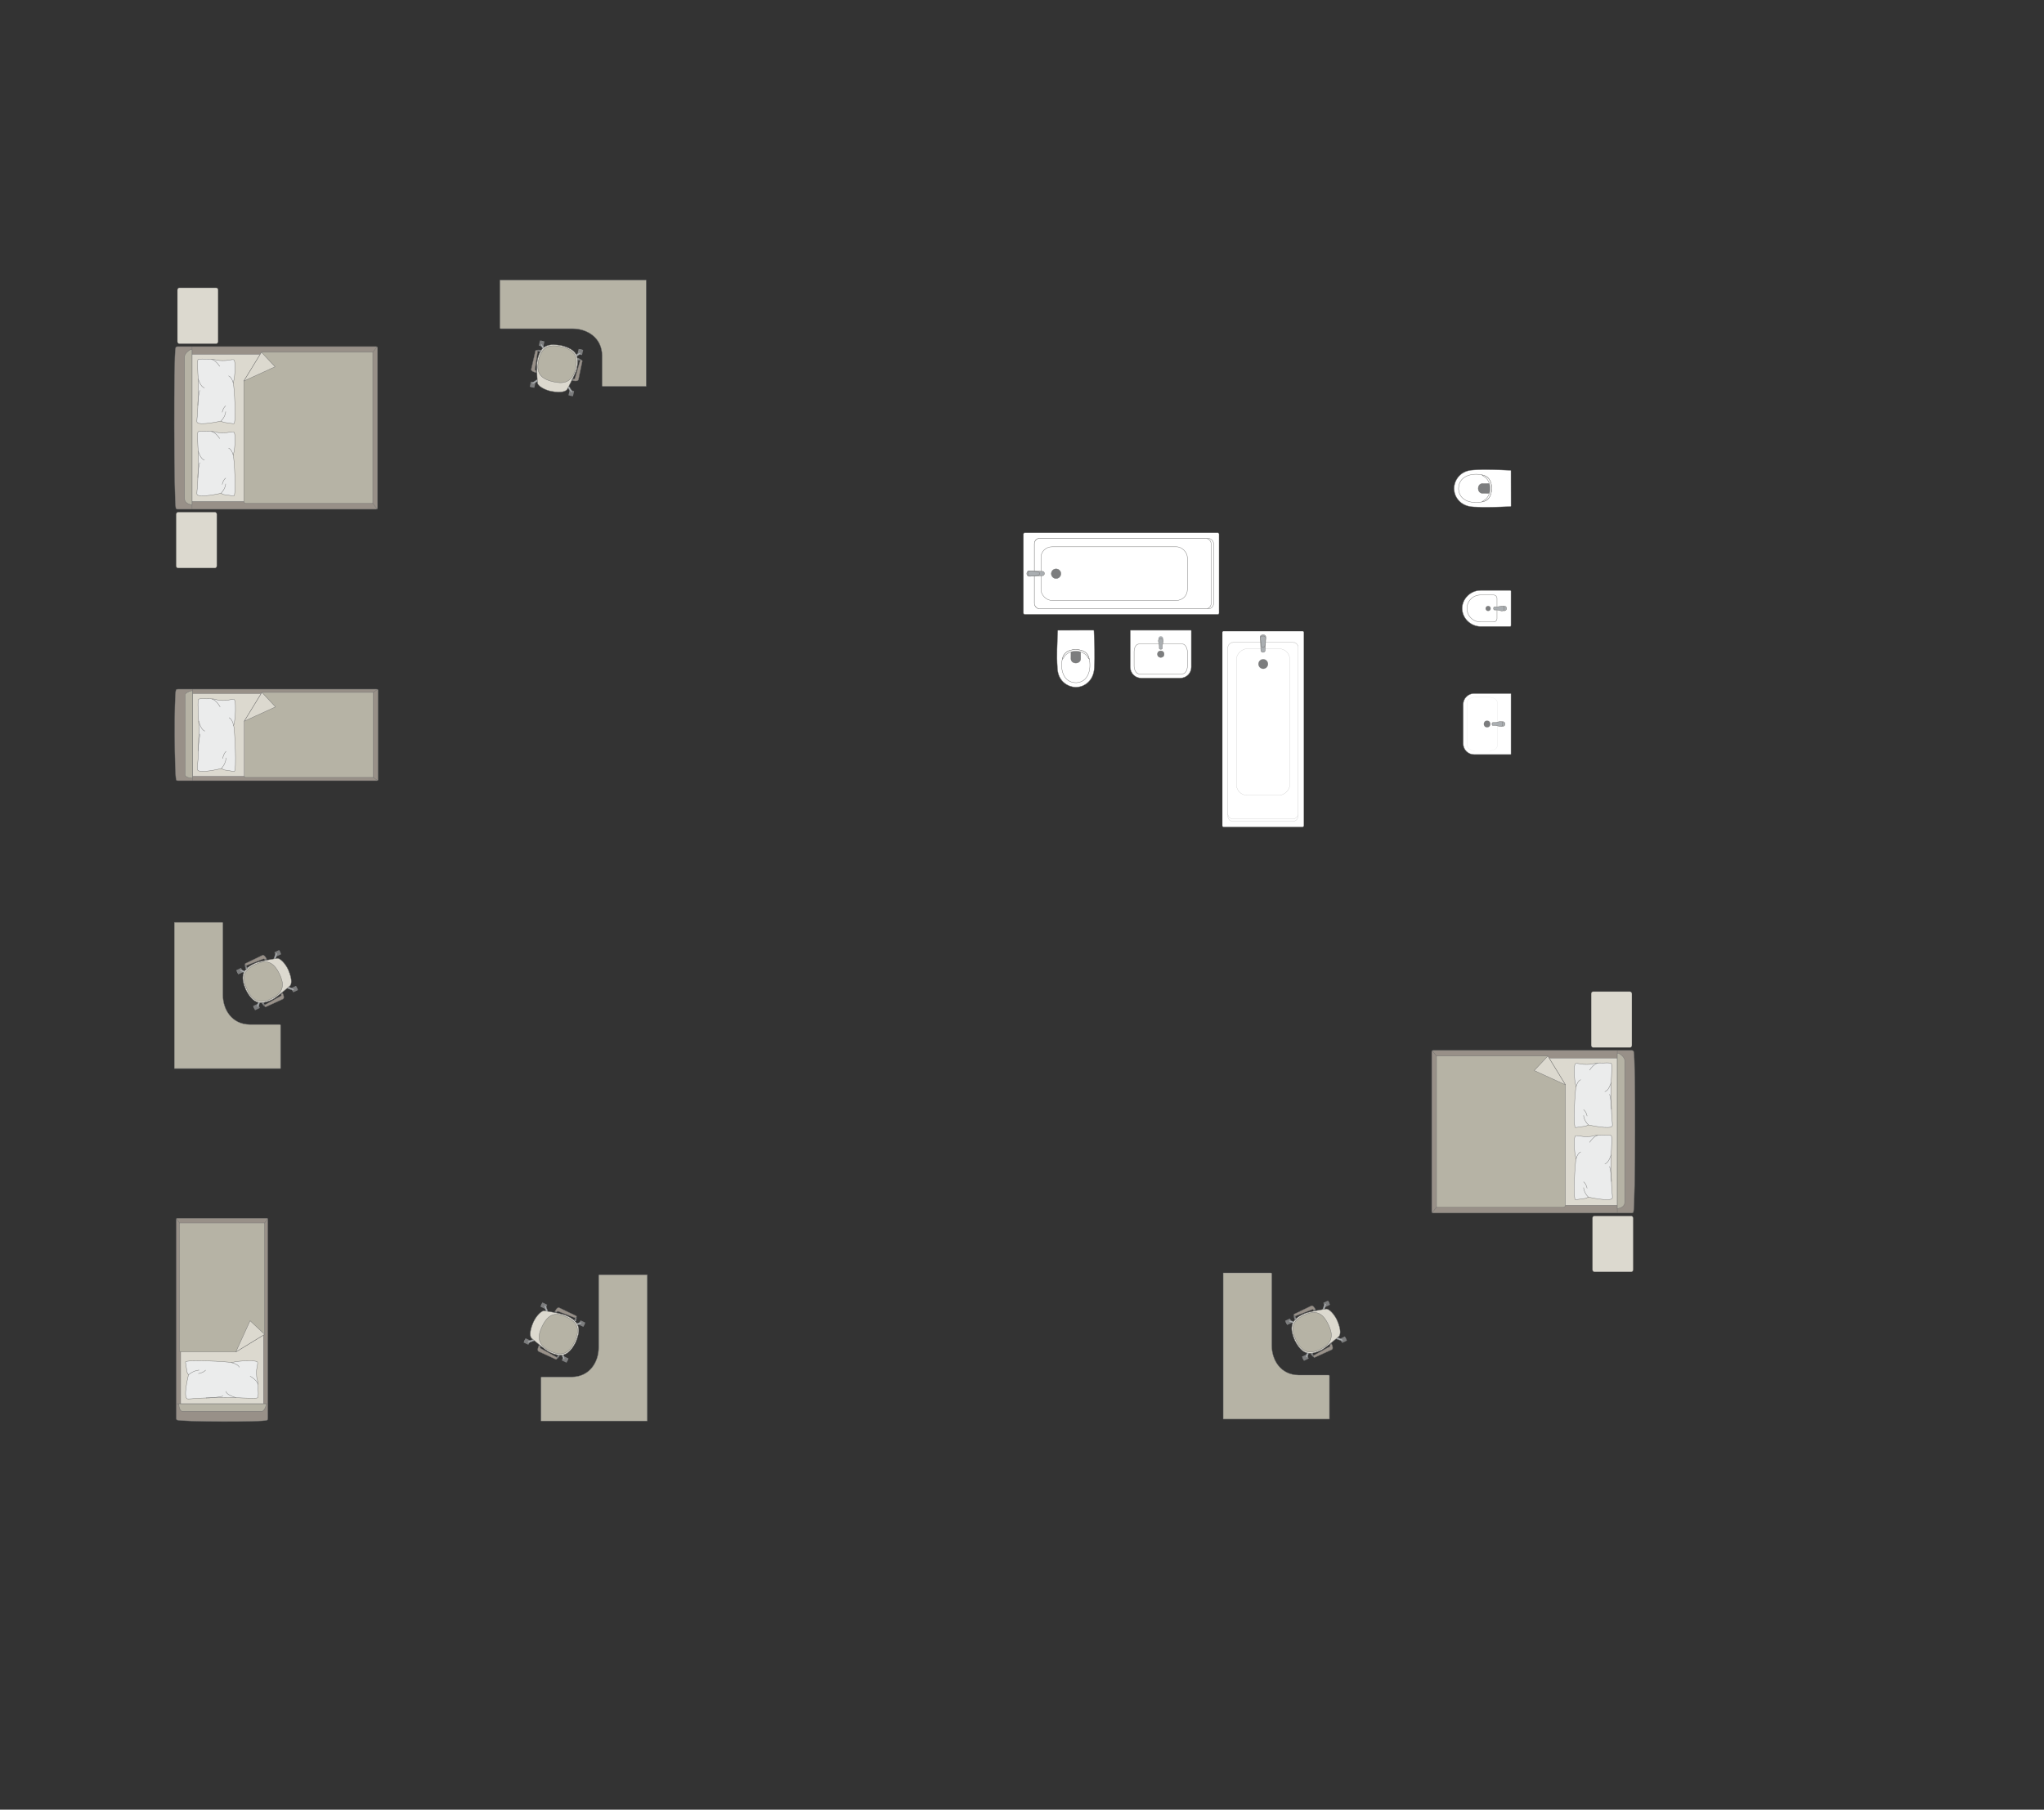 <?xml version="1.0" encoding="UTF-8"?>
<!DOCTYPE svg PUBLIC "-//W3C//DTD SVG 1.1//EN" "http://www.w3.org/Graphics/SVG/1.1/DTD/svg11.dtd">
<!-- Creator: CorelDRAW 2018 (64-Bit) -->
<svg xmlns="http://www.w3.org/2000/svg" xml:space="preserve" width="201.083mm" height="178.048mm" version="1.1" style="shape-rendering:geometricPrecision; text-rendering:geometricPrecision; image-rendering:optimizeQuality; fill-rule:evenodd; clip-rule:evenodd"
viewBox="0 0 14645.97 12968.21"
 xmlns:xlink="http://www.w3.org/1999/xlink">
 <rect x="0" y="0" width="14645.97" height="12968.21" fill="#333333" stroke="none"/>
 <defs>
  <style type="text/css">
   <![CDATA[
    .str0 {stroke:#727271;stroke-width:2.56;stroke-miterlimit:22.926}
    .str1 {stroke:#727271;stroke-width:2.56;stroke-linejoin:round;stroke-miterlimit:22.926}
    .str2 {stroke:#727271;stroke-width:2.56;stroke-linecap:round;stroke-linejoin:round;stroke-miterlimit:22.926}
    .fil2 {fill:none}
    .fil4 {fill:#EBECEC}
    .fil0 {fill:#DCD9CF}
    .fil3 {fill:#B6B3A5}
    .fil6 {fill:#AAAEB1}
    .fil1 {fill:#989088}
    .fil5 {fill:#7C7D7E}
    .fil7 {fill:white}
   ]]>
  </style>
 </defs>
 <g id="мебель">
  <rect class="fil0 str0" transform="matrix(1.29034E-14 -0.487 0.405 1.07249E-14 1271.31 2462.92)" width="822.23" height="719.45" rx="31.96" ry="31.96"/>
  <rect class="fil0 str0" transform="matrix(1.29034E-14 -0.487 0.405 1.07249E-14 1262.19 4070.58)" width="822.23" height="719.45" rx="31.96" ry="31.96"/>
  <g id="_2398298169872">
   <g>
    <path class="fil1 str0" d="M1259.61 3638.69c-12.59,-49.85 -16.02,-1095.92 -1.4,-1144.89 0,-5.55 7.39,-10.09 12.88,-10.09l1424.24 0c5.5,0 10.01,4.54 10.01,10.09l0 1145.19c0,5.55 -4.51,10.09 -10.01,10.09l-1319.16 0 -105.08 0c-5.5,0 -11.48,-4.84 -11.48,-10.39z"/>
    <line class="fil2 str0" x1="1376.05" y1="3649.08" x2="1376.05" y2= "2483.71" />
    <polygon class="fil0 str0" points="1376.05,2538.58 2659.55,2538.58 2659.55,3593.48 1376.05,3593.48 "/>
    <line class="fil2 str0" x1="2702.07" y1="3646.43" x2="2659.55" y2= "3593.48" />
    <line class="fil2 str0" x1="2659.55" y1="2538.58" x2="2701.59" y2= "2485.95" />
    <path class="fil3 str0" d="M1376.05 3616.67c-24.48,-0.27 -52.52,-15.12 -53.58,-41.3l0 -1019.43c0.41,-30.14 53.58,-63.04 53.58,-48.46l0 1109.19z"/>
    <path class="fil3 str0" d="M1873.45 2524.15l797.79 0 0 1083.61 -907.19 0c-8.27,0.04 -16.55,-6.36 -16.81,-14.28 0,-351.17 0,-511.86 0,-863.03 19.78,-32.33 120.52,-197 126.21,-206.29z"/>
    <polygon class="fil0 str1" points="1873.46,2524.16 1970.96,2628.15 1747.25,2730.44 "/>
   </g>
   <g>
    <path class="fil4 str2" d="M1411.74 3025.06c-3.15,-5.76 1.91,-42.34 3.81,-63.57 0,0 7.33,-176.92 6.42,-194.25 1.85,-21.95 -12.8,-173.15 -3.47,-189.04 3.15,-8.56 58.87,-4.33 58.87,-4.33 0,0 44.55,-2.94 70.27,5.16 25.73,8.11 72.51,4.46 72.51,4.46 0,0 49.63,-8.47 51.74,-6.36 9.17,1.16 10.89,23.53 10.89,23.53 0,0 6.45,80.91 -11.91,144.24 7.6,10.9 23.9,297.15 3.6,291.76l-73.28 -10.38 -18.06 -8.7c0,0 -161,36.08 -171.4,7.49z"/>
    <path class="fil2 str2" d="M1464.73 2778.78c-27.01,-4.09 -44.31,-63.27 -44.31,-63.27"/>
    <path class="fil2 str2" d="M1573.91 2624.87c-30.2,-46.26 -58.39,-49.62 -58.39,-49.62"/>
    <path class="fil2 str2" d="M1638.39 2693.9c24.52,10.47 32.49,50.99 32.49,50.99"/>
    <path class="fil2 str2" d="M1583.13 3017.57c33.18,-33.12 33.88,-67.48 33.88,-67.48"/>
    <path class="fil2 str2" d="M1592.34 2953.66c8.35,-35.59 24.68,-45 24.68,-45"/>
    <path class="fil2 str2" d="M1417.78 2905.44c-0.23,-63.13 13.23,-107.14 13.23,-107.14"/>
   </g>
   <g>
    <path class="fil4 str2" d="M1411.74 3542.5c-3.15,-5.76 1.91,-42.34 3.81,-63.57 0,0 7.33,-176.92 6.42,-194.25 1.85,-21.95 -12.8,-173.15 -3.47,-189.04 3.15,-8.56 58.87,-4.33 58.87,-4.33 0,0 44.55,-2.94 70.27,5.16 25.73,8.11 72.51,4.46 72.51,4.46 0,0 49.63,-8.47 51.74,-6.36 9.17,1.16 10.89,23.53 10.89,23.53 0,0 6.45,80.91 -11.91,144.24 7.6,10.9 23.9,297.15 3.6,291.76l-73.28 -10.38 -18.06 -8.7c0,0 -161,36.08 -171.4,7.49z"/>
    <path class="fil2 str2" d="M1464.73 3296.21c-27.01,-4.09 -44.31,-63.27 -44.31,-63.27"/>
    <path class="fil2 str2" d="M1573.91 3142.3c-30.2,-46.26 -58.39,-49.62 -58.39,-49.62"/>
    <path class="fil2 str2" d="M1638.39 3211.34c24.52,10.47 32.49,50.99 32.49,50.99"/>
    <path class="fil2 str2" d="M1583.13 3535c33.18,-33.12 33.88,-67.48 33.88,-67.48"/>
    <path class="fil2 str2" d="M1592.34 3471.1c8.35,-35.59 24.68,-45 24.68,-45"/>
    <path class="fil2 str2" d="M1417.78 3422.88c-0.23,-63.13 13.23,-107.14 13.23,-107.14"/>
   </g>
  </g>
  <g id="_2398298137168">
   <rect class="fil5 str1" transform="matrix(0.059 0.013 0.013 -0.059 3860.84 2476.73)" width="552.43" height="632.73" rx="27.33" ry="27.33"/>
   <rect class="fil5 str1" transform="matrix(0.059 0.013 0.013 -0.059 4137.87 2537.51)" width="552.43" height="632.73" rx="27.33" ry="27.33"/>
   <rect class="fil5 str1" transform="matrix(0.059 0.013 0.013 -0.059 3796.08 2771.93)" width="552.43" height="632.73" rx="27.33" ry="27.33"/>
   <rect class="fil5 str1" transform="matrix(0.059 0.013 0.013 -0.059 4073.1 2832.71)" width="552.43" height="632.73" rx="27.33" ry="27.33"/>
   <rect class="fil5 str1" transform="matrix(0.05 0.011 0.011 -0.051 3871.06 2478.98)" width="247.31" height="738.72"/>
   <rect class="fil5 str1" transform="matrix(0.05 0.011 0.011 -0.051 4148.09 2539.75)" width="247.31" height="738.72"/>
   <rect class="fil5 str1" transform="matrix(0.05 0.011 0.011 -0.051 4083.33 2834.95)" width="247.31" height="738.72"/>
   <rect class="fil5 str1" transform="matrix(0.05 0.011 0.011 -0.051 3806.3 2774.17)" width="247.31" height="738.72"/>
   <path class="fil6 str0" d="M3813.46 2749.85l0 0c1.75,2.73 5.82,3.24 9.08,1.19l40.86 -25.75c3.26,-2.05 4.28,-6.31 2.53,-9.04l0 0c-1.75,-2.73 -6.03,-3.57 -9.26,-1.47l-40.49 26.32c-3.23,2.1 -4.47,6.02 -2.72,8.75z"/>
   <path class="fil6 str0" d="M4097.98 2812.27l0 0c-2.73,1.75 -6.65,0.51 -8.75,-2.72l-26.33 -40.48c-2.1,-3.23 -1.25,-7.52 1.48,-9.27l0 0c2.73,-1.75 6.98,-0.72 9.03,2.54l25.75 40.85c2.05,3.26 1.54,7.33 -1.19,9.08z"/>
   <path class="fil6 str0" d="M4160.29 2528.23l0 0c-1.75,-2.73 -5.82,-3.24 -9.08,-1.19l-40.86 25.74c-3.26,2.05 -4.28,6.31 -2.53,9.04l0 0c1.75,2.73 6.03,3.58 9.26,1.47l40.49 -26.32c3.23,-2.1 4.48,-6.01 2.72,-8.74z"/>
   <path class="fil6 str0" d="M3875.54 2465.75l0 0c2.73,-1.75 6.64,-0.5 8.75,2.73l26.33 40.48c2.1,3.23 1.25,7.52 -1.49,9.27l0 0c-2.73,1.75 -6.97,0.72 -9.02,-2.54l-25.75 -40.85c-2.05,-3.26 -1.54,-7.33 1.19,-9.09z"/>
   <path class="fil0 str0" d="M3949.39 2803.69l0 0c80.47,15.26 109.73,-2.99 115.09,-14.82 19.74,-38.15 57.55,-109.05 66.49,-141.32 22.7,-96.19 -1.06,-143.77 -109.73,-171.4l0 0c-79.09,-13.37 -148.58,-13.35 -171.4,109.73 -5.64,27.8 -2.31,105.62 1.86,158.69 1.78,20.78 50.4,49.74 97.68,59.11z"/>
   <path class="fil3 str0" d="M3966.52 2736.15l0 0c57.87,12.7 132.8,17.13 157.85,-97.05l0 0c18.12,-82.6 -4.44,-132.65 -104.72,-154.65l0 0c-87.55,-19.21 -139.21,1.41 -160.08,96.56l0 0c-17.54,79.94 1.16,131.93 106.96,155.14z"/>
   <path class="fil1 str0" d="M3842.1 2656.5l-2.84 12.94c0,0 -36.32,-7.12 -32.68,-23.66 3.63,-16.55 30.23,-131.48 30.23,-131.48 1.72,-7.05 16.71,-4.53 15.6,3.42l-19.2 130.65c-0.34,2.13 1.74,7.07 8.89,8.13z"/>
   <path class="fil5 str1" d="M3852.41 2517.72c0,0 9,-1.49 19.56,2.41l5.61 -8.83c0,0 -18.57,-7.79 -31.74,-0.89l6.57 7.31z"/>
   <path class="fil6 str0" d="M3865.63 2518.33c0,0 3.7,-6.39 0.98,-10.07 3.89,0.64 7.56,1.74 10.96,3.03l-5.59 8.84 -6.35 -1.8z"/>
   <polygon class="fil5 str1" points="3847.21,2660.15 3841.57,2658.91 3839.61,2667.86 3847.56,2669.61 "/>
   <path class="fil1 str0" d="M4108.04 2714.81l-2.83 12.94c0,0 35.96,8.74 39.59,-7.81 3.63,-16.55 27.58,-132.06 27.58,-132.06 1.4,-7.12 -13.27,-11.11 -15.59,-3.42l-37.26 126.69c-0.58,2.08 -4.54,5.69 -11.48,3.66z"/>
   <path class="fil5 str1" d="M4156.78 2584.46c0,0 -7.2,-5.06 -18.43,-5.94l-1.3 -10.4c0,0 19.69,0.68 28.76,12.46l-9.02 3.88z"/>
   <path class="fil6 str0" d="M4144.52 2579.48c0,0 -0.68,-7.36 3.33,-9.56 -3.79,-1.05 -7.15,-1.56 -10.77,-1.81l1.27 10.4 6.18 0.97z"/>
   <polygon class="fil5 str1" points="4101.88,2715.99 4107.52,2717.22 4105.55,2726.17 4097.6,2724.43 "/>
  </g>
  <path class="fil3 str1" d="M4629.86 2768.5l0 -761.21 -1047.86 0 0 340.77c-0.07,3.85 1.76,7.28 6.1,7.31l515.41 0c100.77,0 209.71,61.62 210.79,193.31l0 213.98c0.06,2.7 1.54,5.75 4.55,5.83l311.01 0z"/>
  <g id="_2398298166928">
   <rect class="fil7 str0" transform="matrix(8.28146E-15 -0.313 0.312 8.26687E-15 8758.51 5925.96)" width="4482.18" height="1870.87" rx="28.27" ry="28.27"/>
   <rect class="fil7 str1" transform="matrix(8.14646E-15 -0.308 0.304 8.0633E-15 8797.54 5886.92)" width="4174.92" height="1661.3" rx="128.46" ry="128.46"/>
   <rect class="fil7 str0" transform="matrix(8.03483E-15 -0.303 0.304 8.0633E-15 8797.54 5869.32)" width="4174.92" height="1661.3" rx="128.46" ry="128.46"/>
   <rect class="fil7 str0" transform="matrix(8.41453E-15 -0.318 0.307 8.13365E-15 8858.47 5698.68)" width="3300.72" height="1251.71" rx="248.38" ry="248.38"/>
   <circle class="fil5 str0" transform="matrix(8.29021E-15 -0.313 0.313 8.28797E-15 9051.28 4758.26)" r="109.65"/>
   <g>
    <path class="fil6 str0" d="M9030.97 4563.5l3.61 97.88c0.35,9.61 8.63,13.25 15.86,13.25l0 0c6.82,0 14.61,-5.59 14.91,-12.09l4.54 -99.03c0.38,-8.28 -8.75,-15.06 -19.45,-15.06l0 0c-10.71,0 -19.76,6.78 -19.46,15.06z"/>
    <path class="fil6 str0" d="M9031.29 4572.13l5.92 54.44c0.67,6.23 2.9,13.21 13.21,13.21l0.01 0c10.04,0 12.57,-8.13 13.13,-13.21l5.88 -53.42c0.79,-7.24 -7.51,-15.75 -19.01,-15.75l-0.01 0c-11.54,0 -19.88,7.9 -19.13,14.73z"/>
   </g>
  </g>
  <g id="_2398294547808">
   <path class="fil7 str0" d="M8457.91 4858.89l-281.25 0c-42.72,0 -77.66,-34.94 -77.66,-77.66l0 -262.18c0,-1.38 1.11,-2.49 2.49,-2.49l432.03 0c1.38,0 2.49,1.11 2.49,2.49l0 261.73c0,42.96 -35.14,78.1 -78.1,78.1z"/>
   <rect class="fil7 str0" x="8126.13" y="4615.26" width="381.82" height="213.16" rx="34.04" ry="54.61"/>
   <ellipse class="fil5 str0" cx="8317.51" cy="4687.72" rx="23.73" ry="23.61"/>
   <g>
    <circle class="fil6 str0" transform="matrix(1.80599E-15 0.08 0.08 -2.48551E-15 8317.55 4576.01)" r="210.38"/>
    <path class="fil6 str0" d="M8306.55 4626.81l0 18.82c0,3.77 4.05,6.85 9,6.85l3.9 0c4.95,0 9,-3.08 9,-6.85l0 -18.9c0,-12.11 20.35,-50.6 -9,-50.6l-3.9 0c-27.73,0 -9,38.49 -9,50.68z"/>
   </g>
  </g>
  <g id="_2398294556192">
   <path class="fil7 str0" d="M7580.79 4516.78l254.09 -0.44c2.19,0 3.5,1.59 3.58,3.48 3.31,91.71 7.52,180.89 2.37,264.59 -3.48,97.57 -74.93,137.06 -123.12,139.43 -48.87,4.49 -137.86,-29.72 -141.15,-139.43 -6.08,-87.4 -0.84,-176.39 2.37,-264.59 0.11,-1.18 0.18,-3.02 1.87,-3.04z"/>
   <path class="fil7 str0" d="M7622.3 4694.99c29.13,-53.91 141.73,-53.91 172.77,0 27.39,54.09 24.43,191.82 -82.93,197.38 -115.83,0 -119.03,-144.51 -89.84,-197.38z"/>
   <path class="fil5 str0" d="M7708.68 4666.81l28.34 0c3.98,0.01 6.22,3.28 6.23,6.41 0.09,16.73 0.17,33.46 0.26,50.19 -5.43,38.38 -66.19,36.21 -69.7,-0.31 0.09,-16.62 0.2,-33.25 0.29,-49.87 -0.11,-3.03 1.49,-6.31 4.3,-6.4l30.27 -0.01z"/>
   <path class="fil7 str0" d="M7620.5 4714.83l-8.92 9.48c7.52,-37.31 30.91,-67.88 96.94,-69.75 60.42,3.34 87.68,25.46 96.4,68.92l-8.86 -9.83c-14.64,-31.11 -51.51,-47.4 -87.37,-46.85 -33.93,-0.6 -72.39,14.17 -88.18,48.03z"/>
  </g>
  <g id="_2398294533920">
   <rect class="fil5 str1" transform="matrix(0.026 0.055 -0.055 0.026 1727.17 6936.03)" width="552.43" height="632.73" rx="27.33" ry="27.33"/>
   <rect class="fil5 str1" transform="matrix(0.026 0.055 -0.055 0.026 1847.71 7192.76)" width="552.43" height="632.73" rx="27.33" ry="27.33"/>
   <rect class="fil5 str1" transform="matrix(0.026 0.055 -0.055 0.026 2000.73 6807.59)" width="552.43" height="632.73" rx="27.33" ry="27.33"/>
   <rect class="fil5 str1" transform="matrix(0.026 0.055 -0.055 0.026 2121.27 7064.31)" width="552.43" height="632.73" rx="27.33" ry="27.33"/>
   <rect class="fil5 str1" transform="matrix(0.022 0.046 -0.047 0.022 1731.61 6945.51)" width="247.31" height="738.72"/>
   <rect class="fil5 str1" transform="matrix(0.022 0.046 -0.047 0.022 1852.15 7202.23)" width="247.31" height="738.72"/>
   <rect class="fil5 str1" transform="matrix(0.022 0.046 -0.047 0.022 2125.72 7073.79)" width="247.31" height="738.72"/>
   <rect class="fil5 str1" transform="matrix(0.022 0.046 -0.047 0.022 2005.18 6817.06)" width="247.31" height="738.72"/>
   <path class="fil6 str0" d="M1983.04 6829.43l0 0c3.05,1.1 4.45,4.96 3.17,8.59l-16.07 45.54c-1.29,3.64 -5.21,5.58 -8.26,4.48l0 0c-3.05,-1.11 -4.81,-5.1 -3.48,-8.71l16.72 -45.31c1.33,-3.62 4.87,-5.7 7.92,-4.59z"/>
   <path class="fil6 str0" d="M2106.85 7093.1l0 0c1.1,-3.05 -0.98,-6.59 -4.6,-7.93l-45.3 -16.72c-3.62,-1.33 -7.61,0.44 -8.71,3.5l0 0c-1.11,3.05 0.84,6.96 4.47,8.24l45.54 16.08c3.64,1.28 7.49,-0.12 8.6,-3.17z"/>
   <path class="fil6 str0" d="M1843.61 7216.69l0 0c-3.05,-1.1 -4.45,-4.96 -3.17,-8.59l16.07 -45.54c1.28,-3.63 5.2,-5.57 8.25,-4.47l0 0c3.05,1.1 4.82,5.09 3.48,8.71l-16.72 45.3c-1.33,3.62 -4.87,5.7 -7.92,4.6z"/>
   <path class="fil6 str0" d="M1719.71 6952.79l0 0c-1.1,3.05 0.98,6.59 4.6,7.93l45.3 16.72c3.62,1.33 7.61,-0.44 8.71,-3.5l0 0c1.11,-3.05 -0.84,-6.96 -4.47,-8.24l-45.54 -16.07c-3.64,-1.29 -7.49,0.11 -8.6,3.16z"/>
   <path class="fil0 str0" d="M2065.6 6950.08l0 0c32.68,75.1 21.36,107.68 11,115.52 -32.83,27.68 -93.62,80.24 -123.11,96.09 -88.78,43.41 -140.44,30.77 -191.42,-69.1l0 0c-30.53,-74.18 -45.88,-141.95 69.1,-191.42 25.87,-11.65 102.49,-25.61 155.18,-33.28 20.66,-2.86 59.65,38.15 79.24,82.19z"/>
   <path class="fil3 str0" d="M2003.53 6981.72l0 0c25.18,53.64 46.08,125.73 -59.73,175.41l0 0c-76.55,35.94 -130.35,25.01 -173.99,-67.93l0 0c-38.09,-81.13 -29.42,-136.07 58.76,-177.47l0 0c74.08,-34.79 128.92,-28.05 174.96,69.99z"/>
   <path class="fil1 str0" d="M1898.34 6878l11.98 -5.63c0,0 -14.97,-33.84 -30.31,-26.64 -15.34,7.2 -121.53,58.57 -121.53,58.57 -6.5,3.23 -0.73,17.29 6.79,14.45l123.17 -47.62c2,-0.81 7.28,0.14 9.9,6.87z"/>
   <path class="fil5 str1" d="M1765.27 6918.75c0,0 0.55,9.1 6.68,18.54l-7.37 7.43c0,0 -11.71,-16.4 -7.88,-30.77l8.57 4.79z"/>
   <path class="fil6 str0" d="M1768.79 6931.5c0,0 -5.42,5.03 -9.61,3.18 1.49,3.65 3.37,6.98 5.38,10.02l7.39 -7.41 -3.16 -5.79z"/>
   <polygon class="fil5 str1" points="1903.02,6882.18 1900.57,6876.95 1908.87,6873.05 1912.33,6880.42 "/>
   <path class="fil1 str0" d="M2014.02 7124.46l11.99 -5.62c0,0 16.48,33.14 1.14,40.34 -15.34,7.2 -122.69,56.1 -122.69,56.1 -6.64,2.94 -13.77,-10.48 -6.79,-14.45l115.32 -64.36c1.89,-1.03 4.53,-5.69 1.03,-12z"/>
   <path class="fil5 str1" d="M1897.67 7200.82c0,0 -6.53,-5.91 -9.87,-16.66l-10.43 1.03c0,0 5.01,19.05 18.51,25.29l1.79 -9.66z"/>
   <path class="fil6 str0" d="M1890.11 7189.97c0,0 -7.33,0.96 -8.59,5.36 -1.86,-3.47 -3.1,-6.63 -4.14,-10.11l10.42 -1.06 2.31 5.81z"/>
   <polygon class="fil5 str1" points="2013.8,7118.19 2016.26,7123.42 2024.55,7119.52 2021.09,7112.15 "/>
  </g>
  <path class="fil3 str1" d="M2010.26 7657.16l-761.21 0 0 -1047.86 340.77 0c3.85,-0.07 7.28,1.76 7.31,6.1l0 515.41c0,100.77 61.62,209.71 193.31,210.79l213.98 0c2.7,0.06 5.75,1.54 5.83,4.55l0 311.01z"/>
  <g id="_2398199842464">
   <g>
    <path class="fil1 str0" d="M1262.85 5588.49c-12.59,-28.04 -16.02,-616.46 -1.4,-644 0,-3.12 7.39,-5.67 12.88,-5.67l1424.24 0c5.5,0 10.01,2.55 10.01,5.67l0 644.17c0,3.12 -4.51,5.67 -10.01,5.67l-1319.16 0 -105.08 0c-5.5,0 -11.48,-2.72 -11.48,-5.84z"/>
    <line class="fil2 str0" x1="1379.28" y1="5594.33" x2="1379.28" y2= "4938.82" />
    <polygon class="fil0 str0" points="1379.28,4969.68 2662.78,4969.68 2662.78,5563.06 1379.28,5563.06 "/>
    <line class="fil2 str0" x1="2705.31" y1="5592.84" x2="2662.78" y2= "5563.06" />
    <line class="fil2 str0" x1="2662.78" y1="4969.68" x2="2704.82" y2= "4940.08" />
    <path class="fil3 str0" d="M1379.28 5576.1c-24.48,-0.15 -52.52,-8.51 -53.58,-23.23l0 -573.43c0.41,-16.96 53.58,-35.46 53.58,-27.26l0 623.92z"/>
    <path class="fil3 str0" d="M1876.69 4961.56l797.78 0 0 609.53 -913.65 0c-8.27,-0.28 -10.34,-5.29 -10.34,-10.04 0,-197.53 0,-195.66 0,-393.19 23.09,-37.74 108.36,-177.11 126.21,-206.29z"/>
    <polygon class="fil0 str1" points="1876.7,4961.57 1974.2,5065.57 1750.49,5167.85 "/>
   </g>
   <g>
    <path class="fil4 str2" d="M1414.97 5515.53c-3.15,-6.48 1.91,-47.63 3.81,-71.51 0,0 7.33,-199.04 6.42,-218.54 1.85,-24.68 -12.8,-194.8 -3.47,-212.67 3.15,-9.64 58.87,-4.87 58.87,-4.87 0,0 44.55,-3.31 70.27,5.8 25.73,9.11 72.51,5.03 72.51,5.03 0,0 49.63,-9.53 51.74,-7.16 9.17,1.3 10.89,26.47 10.89,26.47 0,0 6.45,91.02 -11.91,162.27 7.6,12.25 23.9,334.28 3.6,328.23l-73.28 -11.68 -18.06 -9.79c0,0 -161,40.59 -171.4,8.43z"/>
    <path class="fil2 str2" d="M1467.97 5238.46c-27.01,-4.6 -44.31,-71.18 -44.31,-71.18"/>
    <path class="fil2 str2" d="M1577.15 5065.32c-30.2,-52.05 -58.39,-55.83 -58.39,-55.83"/>
    <path class="fil2 str2" d="M1641.62 5142.97c24.52,11.78 32.49,57.37 32.49,57.37"/>
    <path class="fil2 str2" d="M1586.37 5507.1c33.18,-37.26 33.88,-75.92 33.88,-75.92"/>
    <path class="fil2 str2" d="M1595.57 5435.2c8.35,-40.03 24.68,-50.62 24.68,-50.62"/>
    <path class="fil2 str2" d="M1421.02 5380.96c-0.23,-71.02 13.23,-120.53 13.23,-120.53"/>
   </g>
  </g>
  <g id="_2398199900928">
   <g>
    <path class="fil1 str0" d="M1269.08 10175.84c28.04,12.59 616.46,16.02 644,1.4 3.12,0 5.67,-7.39 5.67,-12.88l0 -1424.24c0,-5.5 -2.55,-10.01 -5.67,-10.01l-644.17 0c-3.12,0 -5.67,4.51 -5.67,10.01l0 1319.16 0 105.08c0,5.5 2.72,11.48 5.84,11.48z"/>
    <line class="fil2 str0" x1="1263.24" y1="10059.41" x2="1918.76" y2= "10059.41" />
    <polygon class="fil0 str0" points="1887.9,10059.41 1887.9,8775.91 1294.52,8775.91 1294.52,10059.41 "/>
    <line class="fil2 str0" x1="1264.73" y1="8733.38" x2="1294.52" y2= "8775.91" />
    <line class="fil2 str0" x1="1887.9" y1="8775.91" x2="1917.5" y2= "8733.87" />
    <path class="fil3 str0" d="M1281.47 10059.41c0.15,24.48 8.51,52.52 23.23,53.58l573.43 0c16.96,-0.41 35.46,-53.58 27.26,-53.58l-623.92 0z"/>
    <path class="fil3 str0" d="M1896.01 9562l0 -797.78 -609.53 0 0 913.65c0.28,8.27 5.29,10.34 10.04,10.34 197.53,0 195.66,0 393.19,0 37.74,-23.09 177.11,-108.36 206.29,-126.21z"/>
    <polygon class="fil0 str1" points="1896.01,9561.99 1792.01,9464.49 1689.72,9688.2 "/>
   </g>
   <g>
    <path class="fil4 str2" d="M1342.05 10023.72c6.48,3.15 47.63,-1.91 71.51,-3.81 0,0 199.04,-7.33 218.54,-6.42 24.68,-1.85 194.8,12.8 212.67,3.47 9.64,-3.15 4.87,-58.87 4.87,-58.87 0,0 3.31,-44.55 -5.8,-70.27 -9.11,-25.73 -5.03,-72.51 -5.03,-72.51 0,0 9.53,-49.63 7.16,-51.74 -1.3,-9.17 -26.47,-10.89 -26.47,-10.89 0,0 -91.02,-6.45 -162.27,11.91 -12.25,-7.6 -334.28,-23.9 -328.23,-3.6l11.68 73.28 9.79 18.06c0,0 -40.59,161 -8.43,171.4z"/>
    <path class="fil2 str2" d="M1619.11 9970.72c4.6,27.01 71.18,44.31 71.18,44.31"/>
    <path class="fil2 str2" d="M1792.26 9861.54c52.05,30.2 55.83,58.39 55.83,58.39"/>
    <path class="fil2 str2" d="M1714.6 9797.07c-11.78,-24.52 -57.37,-32.49 -57.37,-32.49"/>
    <path class="fil2 str2" d="M1350.48 9852.32c37.26,-33.18 75.92,-33.88 75.92,-33.88"/>
    <path class="fil2 str2" d="M1422.37 9843.12c40.03,-8.35 50.62,-24.68 50.62,-24.68"/>
    <path class="fil2 str2" d="M1476.61 10017.67c71.02,0.23 120.53,-13.23 120.53,-13.23"/>
   </g>
  </g>
  <g id="_2398215016576">
   <rect class="fil5 str1" transform="matrix(-0.026 0.055 0.055 0.026 4159.7 9461.6)" width="552.43" height="632.73" rx="27.33" ry="27.33"/>
   <rect class="fil5 str1" transform="matrix(-0.026 0.055 0.055 0.026 4039.16 9718.32)" width="552.43" height="632.73" rx="27.33" ry="27.33"/>
   <rect class="fil5 str1" transform="matrix(-0.026 0.055 0.055 0.026 3886.14 9333.15)" width="552.43" height="632.73" rx="27.33" ry="27.33"/>
   <rect class="fil5 str1" transform="matrix(-0.026 0.055 0.055 0.026 3765.6 9589.88)" width="552.43" height="632.73" rx="27.33" ry="27.33"/>
   <rect class="fil5 str1" transform="matrix(-0.022 0.046 0.047 0.022 4155.25 9471.07)" width="247.31" height="738.72"/>
   <rect class="fil5 str1" transform="matrix(-0.022 0.046 0.047 0.022 4034.71 9727.8)" width="247.31" height="738.72"/>
   <rect class="fil5 str1" transform="matrix(-0.022 0.046 0.047 0.022 3761.15 9599.35)" width="247.31" height="738.72"/>
   <rect class="fil5 str1" transform="matrix(-0.022 0.046 0.047 0.022 3881.69 9342.63)" width="247.31" height="738.72"/>
   <path class="fil6 str0" d="M3903.82 9354.99l0 0c-3.05,1.1 -4.45,4.96 -3.17,8.59l16.07 45.54c1.29,3.64 5.21,5.58 8.26,4.48l0 0c3.05,-1.11 4.81,-5.1 3.48,-8.71l-16.72 -45.31c-1.33,-3.62 -4.87,-5.7 -7.92,-4.59z"/>
   <path class="fil6 str0" d="M3780.01 9618.66l0 0c-1.1,-3.05 0.98,-6.59 4.6,-7.93l45.3 -16.72c3.62,-1.33 7.61,0.44 8.71,3.5l0 0c1.11,3.05 -0.84,6.96 -4.47,8.24l-45.54 16.08c-3.64,1.28 -7.49,-0.12 -8.6,-3.17z"/>
   <path class="fil6 str0" d="M4043.25 9742.26l0 0c3.05,-1.1 4.45,-4.96 3.17,-8.59l-16.07 -45.54c-1.28,-3.63 -5.2,-5.57 -8.25,-4.47l0 0c-3.05,1.1 -4.82,5.09 -3.48,8.71l16.72 45.3c1.33,3.62 4.87,5.7 7.92,4.6z"/>
   <path class="fil6 str0" d="M4167.16 9478.36l0 0c1.1,3.05 -0.98,6.59 -4.6,7.93l-45.3 16.72c-3.62,1.33 -7.61,-0.44 -8.71,-3.5l0 0c-1.11,-3.05 0.84,-6.96 4.47,-8.24l45.54 -16.07c3.64,-1.29 7.49,0.11 8.6,3.16z"/>
   <path class="fil0 str0" d="M3821.26 9475.65l0 0c-32.68,75.1 -21.36,107.68 -11,115.52 32.83,27.68 93.62,80.24 123.11,96.09 88.78,43.41 140.44,30.77 191.42,-69.1l0 0c30.53,-74.18 45.88,-141.95 -69.1,-191.42 -25.87,-11.65 -102.49,-25.61 -155.18,-33.28 -20.66,-2.86 -59.65,38.15 -79.24,82.19z"/>
   <path class="fil3 str0" d="M3883.33 9507.29l0 0c-25.18,53.64 -46.08,125.73 59.73,175.41l0 0c76.55,35.94 130.35,25.01 173.99,-67.93l0 0c38.09,-81.13 29.42,-136.07 -58.76,-177.47l0 0c-74.08,-34.79 -128.92,-28.05 -174.96,69.99z"/>
   <path class="fil1 str0" d="M3988.52 9403.56l-11.98 -5.63c0,0 14.97,-33.84 30.31,-26.64 15.34,7.2 121.53,58.57 121.53,58.57 6.5,3.23 0.73,17.29 -6.79,14.45l-123.17 -47.62c-2,-0.81 -7.28,0.14 -9.9,6.87z"/>
   <path class="fil5 str1" d="M4121.59 9444.31c0,0 -0.55,9.1 -6.68,18.54l7.37 7.43c0,0 11.71,-16.4 7.88,-30.77l-8.57 4.79z"/>
   <path class="fil6 str0" d="M4118.07 9457.07c0,0 5.42,5.03 9.61,3.18 -1.49,3.65 -3.37,6.98 -5.38,10.02l-7.39 -7.41 3.16 -5.79z"/>
   <polygon class="fil5 str1" points="3983.84,9407.74 3986.29,9402.51 3978,9398.62 3974.54,9405.99 "/>
   <path class="fil1 str0" d="M3872.84 9650.02l-11.99 -5.62c0,0 -16.48,33.14 -1.14,40.34 15.34,7.2 122.69,56.1 122.69,56.1 6.64,2.94 13.77,-10.48 6.79,-14.45l-115.32 -64.36c-1.89,-1.03 -4.53,-5.69 -1.03,-12z"/>
   <path class="fil5 str1" d="M3989.19 9726.38c0,0 6.53,-5.91 9.87,-16.66l10.43 1.03c0,0 -5.01,19.05 -18.51,25.29l-1.79 -9.66z"/>
   <path class="fil6 str0" d="M3996.75 9715.53c0,0 7.33,0.96 8.59,5.36 1.86,-3.47 3.1,-6.63 4.14,-10.11l-10.42 -1.06 -2.31 5.81z"/>
   <polygon class="fil5 str1" points="3873.06,9643.75 3870.61,9648.98 3862.31,9645.09 3865.77,9637.71 "/>
  </g>
  <path class="fil3 str1" d="M3876.6 10182.73l761.21 0 0 -1047.86 -340.77 0c-3.85,-0.07 -7.28,1.76 -7.31,6.1l0 515.41c0,100.77 -61.62,209.71 -193.31,210.79l-213.98 0c-2.7,0.06 -5.75,1.54 -5.83,4.55l0 311.01z"/>
  <g id="_2398298452544">
   <path class="fil7 str0" d="M10826.69 4235.93l0 246.63c0,3.68 -3.02,6.69 -6.7,6.69l-209.89 0c-71.12,0 -133.02,-58.17 -133.02,-129.28l0 0c0,-71.11 61.89,-129.28 133.02,-129.28l211.35 0c2.88,0 5.24,2.36 5.24,5.24z"/>
   <path class="fil7 str0" d="M10726.49 4287.85l0 144.55c0,13.31 -10.87,24.19 -24.18,24.19l-94.55 0c-53.05,0 -96.46,-43.4 -96.46,-96.46l0 -0.01c0,-53.05 43.4,-96.46 96.46,-96.46l94.55 0c13.31,0 24.18,10.88 24.18,24.19z"/>
   <circle class="fil5 str0" transform="matrix(-2.52613E-15 0.095 -0.095 -2.52707E-15 10663.1 4360.28)" r="192.71"/>
   <g>
    <ellipse class="fil6 str0" cx="10778.51" cy="4360.11" rx="16.84" ry="16.81"/>
    <path class="fil6 str0" d="M10727.72 4349.12l-18.82 0c-3.77,0 -6.85,4.05 -6.85,9l0 3.9c0,4.95 3.08,9 6.85,9l18.9 0c12.11,0 50.6,20.35 50.6,-9l0 -3.9c0,-27.73 -38.49,-9 -50.68,-9z"/>
   </g>
  </g>
  <g id="_2398298456128">
   <path class="fil7 str0" d="M10826.47 3372.3l0.44 254.09c0,2.19 -1.59,3.5 -3.48,3.58 -91.71,3.31 -180.89,7.52 -264.59,2.37 -97.57,-3.48 -137.06,-74.93 -139.43,-123.12 -4.49,-48.87 29.72,-137.86 139.43,-141.15 87.4,-6.08 176.39,-0.84 264.59,2.37 1.18,0.11 3.02,0.18 3.04,1.87z"/>
   <path class="fil7 str0" d="M10648.25 3413.81c53.91,29.13 53.91,141.73 0,172.77 -54.09,27.39 -191.82,24.43 -197.38,-82.93 0,-115.83 144.51,-119.03 197.38,-89.84z"/>
   <path class="fil5 str0" d="M10676.44 3500.2l0 28.34c-0.01,3.98 -3.28,6.22 -6.41,6.23 -16.73,0.09 -33.46,0.17 -50.19,0.26 -38.38,-5.43 -36.21,-66.19 0.31,-69.7 16.62,0.09 33.25,0.2 49.87,0.29 3.03,-0.11 6.31,1.49 6.4,4.3l0.01 30.27z"/>
   <path class="fil7 str0" d="M10628.41 3412.02l-9.48 -8.92c37.31,7.52 67.88,30.91 69.75,96.94 -3.34,60.42 -25.46,87.68 -68.92,96.4l9.83 -8.86c31.11,-14.64 47.4,-51.51 46.85,-87.37 0.6,-33.93 -14.17,-72.39 -48.03,-88.18z"/>
  </g>
  <g id="_2398298460224">
   <path class="fil7 str0" d="M10484.36 5047.83l0 281.25c0,42.72 34.94,77.66 77.66,77.66l262.18 0c1.38,0 2.49,-1.11 2.49,-2.49l0 -432.03c0,-1.38 -1.11,-2.49 -2.49,-2.49l-261.73 0c-42.96,0 -78.1,35.14 -78.1,78.1z"/>
   <rect class="fil7 str0" transform="matrix(-2.66633E-15 -0.101 -0.162 4.2773E-15 10728 5379.61)" width="3792.6" height="1319.87" rx="338.11" ry="338.11"/>
   <circle class="fil5 str0" transform="matrix(-4.43952E-15 -0.168 -0.167 4.4176E-15 10655.5 5188.23)" r="141.56"/>
   <g>
    <ellipse class="fil6 str0" cx="10767.24" cy="5188.2" rx="16.84" ry="16.81"/>
    <path class="fil6 str0" d="M10716.44 5199.19l-18.82 0c-3.77,0 -6.85,-4.05 -6.85,-9l0 -3.9c0,-4.95 3.08,-9 6.85,-9l18.9 0c12.11,0 50.6,-20.35 50.6,9l0 3.9c0,27.73 -38.49,9 -50.68,9z"/>
   </g>
  </g>
  <rect class="fil0 str0" transform="matrix(-1.29034E-14 -0.487 -0.405 1.07249E-14 11693 7506.33)" width="822.23" height="719.45" rx="31.96" ry="31.96"/>
  <rect class="fil0 str0" transform="matrix(-1.29034E-14 -0.487 -0.405 1.07249E-14 11702.1 9114)" width="822.23" height="719.45" rx="31.96" ry="31.96"/>
  <g id="_2398297727152">
   <g>
    <path class="fil1 str0" d="M11704.68 8682.11c12.59,-49.85 16.02,-1095.92 1.4,-1144.89 0,-5.55 -7.39,-10.09 -12.88,-10.09l-1424.24 0c-5.5,0 -10.01,4.54 -10.01,10.09l0 1145.19c0,5.55 4.51,10.09 10.01,10.09l1319.16 0 105.08 0c5.5,0 11.48,-4.84 11.48,-10.39z"/>
    <line class="fil2 str0" x1="11588.24" y1="8692.49" x2="11588.24" y2= "7527.13" />
    <polygon class="fil0 str0" points="11588.24,7582 10304.75,7582 10304.75,8636.89 11588.24,8636.89 "/>
    <line class="fil2 str0" x1="10262.22" y1="8689.84" x2="10304.75" y2= "8636.89" />
    <line class="fil2 str0" x1="10304.75" y1="7582" x2="10262.71" y2= "7529.37" />
    <path class="fil3 str0" d="M11588.24 8660.08c24.48,-0.27 52.52,-15.12 53.58,-41.3l0 -1019.43c-0.41,-30.14 -53.58,-63.04 -53.58,-48.46l0 1109.19z"/>
    <path class="fil3 str0" d="M11090.84 7567.57l-797.79 0 0 1083.61 907.19 0c8.27,0.04 16.55,-6.36 16.81,-14.28 0,-351.17 0,-511.86 0,-863.03 -19.78,-32.33 -120.52,-197 -126.21,-206.29z"/>
    <polygon class="fil0 str1" points="11090.84,7567.57 10993.33,7671.57 11217.05,7773.86 "/>
   </g>
   <g>
    <path class="fil4 str2" d="M11552.55 8068.48c3.15,-5.76 -1.91,-42.34 -3.81,-63.57 0,0 -7.33,-176.92 -6.42,-194.25 -1.85,-21.95 12.8,-173.15 3.47,-189.04 -3.15,-8.56 -58.87,-4.33 -58.87,-4.33 0,0 -44.55,-2.94 -70.27,5.16 -25.73,8.11 -72.51,4.46 -72.51,4.46 0,0 -49.63,-8.47 -51.74,-6.36 -9.17,1.16 -10.89,23.53 -10.89,23.53 0,0 -6.45,80.91 11.91,144.24 -7.6,10.9 -23.9,297.15 -3.6,291.76l73.28 -10.38 18.06 -8.7c0,0 161,36.08 171.4,7.49z"/>
    <path class="fil2 str2" d="M11499.56 7822.19c27.01,-4.09 44.31,-63.27 44.31,-63.27"/>
    <path class="fil2 str2" d="M11390.38 7668.28c30.2,-46.26 58.39,-49.62 58.39,-49.62"/>
    <path class="fil2 str2" d="M11325.91 7737.32c-24.52,10.47 -32.49,50.99 -32.49,50.99"/>
    <path class="fil2 str2" d="M11381.16 8060.98c-33.18,-33.12 -33.88,-67.48 -33.88,-67.48"/>
    <path class="fil2 str2" d="M11371.95 7997.08c-8.35,-35.59 -24.68,-45 -24.68,-45"/>
    <path class="fil2 str2" d="M11546.51 7948.86c0.23,-63.13 -13.23,-107.14 -13.23,-107.14"/>
   </g>
   <g>
    <path class="fil4 str2" d="M11552.55 8585.91c3.15,-5.76 -1.91,-42.34 -3.81,-63.57 0,0 -7.33,-176.92 -6.42,-194.25 -1.85,-21.95 12.8,-173.15 3.47,-189.04 -3.15,-8.56 -58.87,-4.33 -58.87,-4.33 0,0 -44.55,-2.94 -70.27,5.16 -25.73,8.11 -72.51,4.46 -72.51,4.46 0,0 -49.63,-8.47 -51.74,-6.36 -9.17,1.16 -10.89,23.53 -10.89,23.53 0,0 -6.45,80.91 11.91,144.24 -7.6,10.9 -23.9,297.15 -3.6,291.76l73.28 -10.38 18.06 -8.7c0,0 161,36.08 171.4,7.49z"/>
    <path class="fil2 str2" d="M11499.56 8339.63c27.01,-4.09 44.31,-63.27 44.31,-63.27"/>
    <path class="fil2 str2" d="M11390.38 8185.72c30.2,-46.26 58.39,-49.62 58.39,-49.62"/>
    <path class="fil2 str2" d="M11325.91 8254.75c-24.52,10.47 -32.49,50.99 -32.49,50.99"/>
    <path class="fil2 str2" d="M11381.16 8578.42c-33.18,-33.12 -33.88,-67.48 -33.88,-67.48"/>
    <path class="fil2 str2" d="M11371.95 8514.51c-8.35,-35.59 -24.68,-45 -24.68,-45"/>
    <path class="fil2 str2" d="M11546.51 8466.3c0.23,-63.13 -13.23,-107.14 -13.23,-107.14"/>
   </g>
  </g>
  <g id="_2398296612880">
   <rect class="fil5 str1" transform="matrix(0.026 0.055 -0.055 0.026 9242.76 9448.26)" width="552.43" height="632.73" rx="27.33" ry="27.33"/>
   <rect class="fil5 str1" transform="matrix(0.026 0.055 -0.055 0.026 9363.3 9704.99)" width="552.43" height="632.73" rx="27.33" ry="27.33"/>
   <rect class="fil5 str1" transform="matrix(0.026 0.055 -0.055 0.026 9516.33 9319.82)" width="552.43" height="632.73" rx="27.33" ry="27.33"/>
   <rect class="fil5 str1" transform="matrix(0.026 0.055 -0.055 0.026 9636.87 9576.54)" width="552.43" height="632.73" rx="27.33" ry="27.33"/>
   <rect class="fil5 str1" transform="matrix(0.022 0.046 -0.047 0.022 9247.21 9457.73)" width="247.31" height="738.72"/>
   <rect class="fil5 str1" transform="matrix(0.022 0.046 -0.047 0.022 9367.75 9714.46)" width="247.31" height="738.72"/>
   <rect class="fil5 str1" transform="matrix(0.022 0.046 -0.047 0.022 9641.31 9586.02)" width="247.31" height="738.72"/>
   <rect class="fil5 str1" transform="matrix(0.022 0.046 -0.047 0.022 9520.78 9329.29)" width="247.31" height="738.72"/>
   <path class="fil6 str0" d="M9498.64 9341.65l0 0c3.05,1.1 4.45,4.96 3.17,8.59l-16.07 45.54c-1.29,3.64 -5.21,5.58 -8.26,4.48l0 0c-3.05,-1.11 -4.81,-5.1 -3.48,-8.71l16.72 -45.31c1.33,-3.62 4.87,-5.7 7.92,-4.59z"/>
   <path class="fil6 str0" d="M9622.45 9605.32l0 0c1.1,-3.05 -0.98,-6.59 -4.6,-7.93l-45.3 -16.72c-3.62,-1.33 -7.61,0.44 -8.71,3.5l0 0c-1.11,3.05 0.84,6.96 4.47,8.24l45.54 16.08c3.64,1.28 7.49,-0.12 8.6,-3.17z"/>
   <path class="fil6 str0" d="M9359.21 9728.92l0 0c-3.05,-1.1 -4.45,-4.96 -3.17,-8.59l16.07 -45.54c1.28,-3.63 5.2,-5.57 8.25,-4.47l0 0c3.05,1.1 4.82,5.09 3.48,8.71l-16.72 45.3c-1.33,3.62 -4.87,5.7 -7.92,4.6z"/>
   <path class="fil6 str0" d="M9235.31 9465.02l0 0c-1.1,3.05 0.98,6.59 4.6,7.93l45.3 16.72c3.62,1.33 7.61,-0.44 8.71,-3.5l0 0c1.11,-3.05 -0.84,-6.96 -4.47,-8.24l-45.54 -16.07c-3.64,-1.29 -7.49,0.11 -8.6,3.16z"/>
   <path class="fil0 str0" d="M9581.2 9462.31l0 0c32.68,75.1 21.36,107.68 11,115.52 -32.83,27.68 -93.62,80.24 -123.11,96.09 -88.78,43.41 -140.44,30.77 -191.42,-69.1l0 0c-30.53,-74.18 -45.88,-141.95 69.1,-191.42 25.87,-11.65 102.49,-25.61 155.18,-33.28 20.66,-2.86 59.65,38.15 79.24,82.19z"/>
   <path class="fil3 str0" d="M9519.13 9493.95l0 0c25.18,53.64 46.08,125.73 -59.73,175.41l0 0c-76.55,35.94 -130.35,25.01 -173.99,-67.93l0 0c-38.09,-81.13 -29.42,-136.07 58.76,-177.47l0 0c74.08,-34.79 128.92,-28.05 174.96,69.99z"/>
   <path class="fil1 str0" d="M9413.94 9390.23l11.98 -5.63c0,0 -14.97,-33.84 -30.31,-26.64 -15.34,7.2 -121.53,58.57 -121.53,58.57 -6.5,3.23 -0.73,17.29 6.79,14.45l123.17 -47.62c2,-0.81 7.28,0.14 9.9,6.87z"/>
   <path class="fil5 str1" d="M9280.87 9430.98c0,0 0.55,9.1 6.68,18.54l-7.37 7.43c0,0 -11.71,-16.4 -7.88,-30.77l8.57 4.79z"/>
   <path class="fil6 str0" d="M9284.39 9443.73c0,0 -5.42,5.03 -9.61,3.18 1.49,3.65 3.37,6.98 5.38,10.02l7.39 -7.41 -3.16 -5.79z"/>
   <polygon class="fil5 str1" points="9418.62,9394.41 9416.17,9389.18 9424.47,9385.28 9427.93,9392.65 "/>
   <path class="fil1 str0" d="M9529.62 9636.69l11.99 -5.62c0,0 16.48,33.14 1.14,40.34 -15.34,7.2 -122.69,56.1 -122.69,56.1 -6.64,2.94 -13.77,-10.48 -6.79,-14.45l115.32 -64.36c1.89,-1.03 4.53,-5.69 1.03,-12z"/>
   <path class="fil5 str1" d="M9413.27 9713.05c0,0 -6.53,-5.91 -9.87,-16.66l-10.43 1.03c0,0 5.01,19.05 18.51,25.29l1.79 -9.66z"/>
   <path class="fil6 str0" d="M9405.71 9702.2c0,0 -7.33,0.96 -8.59,5.36 -1.86,-3.47 -3.1,-6.63 -4.14,-10.11l10.42 -1.06 2.31 5.81z"/>
   <polygon class="fil5 str1" points="9529.4,9630.42 9531.86,9635.65 9540.15,9631.75 9536.69,9624.38 "/>
  </g>
  <path class="fil3 str1" d="M9525.86 10169.39l-761.21 0 0 -1047.86 340.77 0c3.85,-0.07 7.28,1.76 7.31,6.1l0 515.41c0,100.77 61.62,209.71 193.31,210.79l213.98 0c2.7,0.06 5.75,1.54 5.83,4.55l0 311.01z"/>
  <g id="_2398298544672">
   <rect class="fil7 str0" x="7333.42" y="3818.35" width="1401.53" height="583.97" rx="8.84" ry="8.83"/>
   <rect class="fil7 str1" x="7411.74" y="3857.38" width="1284.18" height="505.79" rx="39.51" ry="39.11"/>
   <rect class="fil7 str0" x="7411.74" y="3857.38" width="1266.58" height="505.79" rx="38.97" ry="39.11"/>
   <rect class="fil7 str0" x="7458.99" y="3918.31" width="1048.69" height="384.41" rx="78.91" ry="76.28"/>
   <ellipse class="fil5 str0" cx="7567.26" cy="4111.12" rx="34.32" ry="34.31"/>
   <g>
    <path class="fil6 str0" d="M7372.5 4090.82l97.88 3.61c9.61,0.35 13.25,8.63 13.25,15.86l0 0c0,6.82 -5.59,14.61 -12.09,14.91l-99.03 4.54c-8.28,0.38 -15.06,-8.75 -15.06,-19.45l0 0c0,-10.71 6.78,-19.76 15.06,-19.46z"/>
    <path class="fil6 str0" d="M7381.12 4091.14l54.44 5.92c6.23,0.67 13.21,2.9 13.21,13.21l0 0.01c0,10.04 -8.13,12.57 -13.21,13.13l-53.42 5.88c-7.24,0.79 -15.75,-7.51 -15.75,-19.01l0 -0.01c0,-11.54 7.9,-19.88 14.73,-19.13z"/>
   </g>
  </g>
 </g>
 <g id="Слой_x0020_1">
  <polygon class="fil2" points="14645.97,12968.21 -0,12968.21 -0,0 14645.97,0 "/>
 </g>
</svg>
